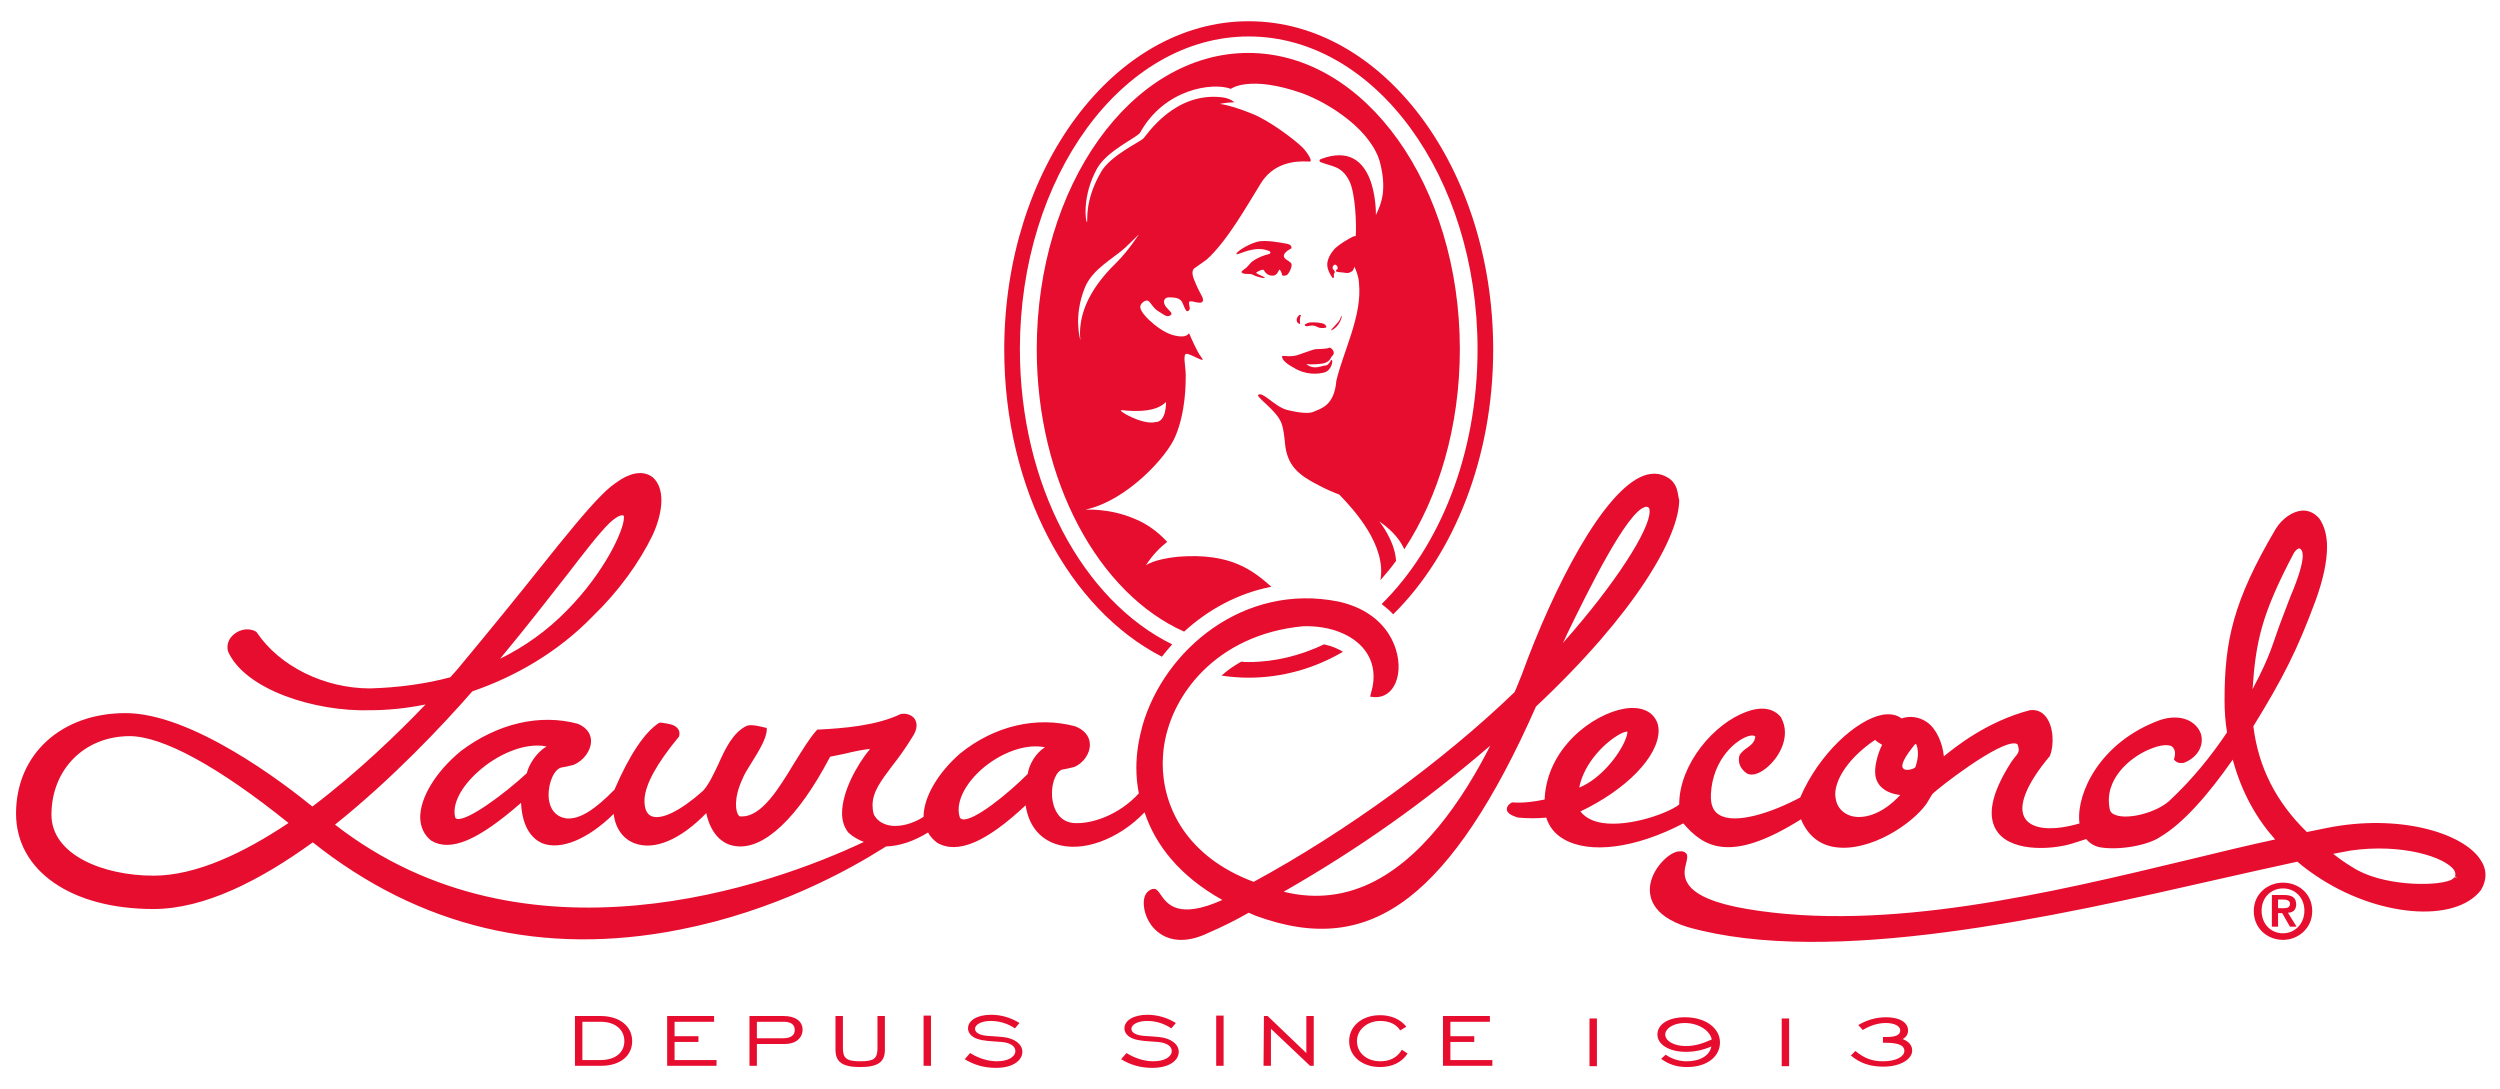 <svg height="208.698" viewBox="-153 -46 250 109" width="479.162" xmlns="http://www.w3.org/2000/svg"><g fill="#e60d2e" transform="matrix(.412 0 0 .412 -99.487 -106.91)"><path d="m117.6 232.7c0-41.9 24.9-76 55.6-76s55.6 34.1 55.6 76c0 25.5-9.2 48-23.3 61.9 1 .8 2 1.6 2.8 2.5 14.7-14.5 24.3-38 24.3-64.3 0-44-26.7-79.8-59.4-79.8s-59.4 35.8-59.4 79.8c0 34 15.9 63.1 38.3 74.6.8-1 1.6-2 2.5-3-21.6-10.6-37-38.7-37-71.7z"/><path d="m173.1 308.7c-.6 0-1.1 0-1.7-.1-1.8 1-3.4 2.1-4.8 3.4 2.1.3 4.3.5 6.5.5 8.2 0 16-2.2 23-6.3-1.3-.8-2.8-1.4-4.6-1.8-5.7 2.7-11.9 4.3-18.4 4.3z"/><path d="m181.3 234.5c0 .6.8 1.6 2.7 2.6 3 1.9 6 1.7 7.7 1.2 1.7-.6 2-2.9 1.7-3s-.5 1-1.3 1.3c-1 .1-1.8.5-2.7.5-1.4 0-2.2-.8-2.2-.8s1.6.2 3.8-.1c1.3-.2 2-.9 2.2-1.5.1-.2.4-.5.5-.6.5-.7-.2-1.6-.8-1.8-.9.4-2.8.3-3.6.4-.9.2-2.9 1-4.5 1.5-2.2.5-3.5-.2-3.5.3z"/><path d="m176.4 214.9c-.4-.2-1.7-.7-1.3-.9s1.5-.9 1.8-.5c.5 1 1.4 1.4 2.3 1.3s1.2-1.1 1.4-1.4.7.9.7 1.2.5.3 1.1.1c.5-.2 1.4-2 1.2-2.7-.2-.6-1.2-.9-1.6-1.4-1-1 1.1-2.2 1.4-2.3s.5-1.1-1.3-1.3c-.7-.1-4.8-1-6.9-.4-2.4.7-4.8 2.3-5 2.9.1.5 1.9-.8 4.6-1.1 1.6-.2 2.8.2 3.3.4s.5.7-.1.8c-1.3.3-2.6.9-3.4 1.4-.7.4-1.1.9-1.7 1.6s-2 1.2-1.2 1.6 1.8 0 2.5.4 2.2.8 2.7.8 0-.3-.5-.5z"/><path d="m185.7 226.6c-.1-.3-.1-1.6.1-1.9.2-.2 0-.5-.3-.3s-.8.8-.6 1.5c.1.5.8.7.8.7z"/><path d="m195.7 225.2c.2-.4 0-.8-.1-.4-.3 1.1-.8 1.4-1.3 2-.6.6-1.4 1.5-1 1.3 1.6-.7 2.3-2.5 2.4-2.9z"/><path d="m188 227c1.2-.3 1.9.4 2.5.5s1.4 0 1.5-.1c.2-.1-.1-.8-.9-1-1.2-.3-3.1-.3-3.5-.1s-.8.3-.8.5c.1.3.3.4 1.2.2z"/><path d="m156.1 283.1c-6 .6-7.9 2.1-7.9 2.1 1.7-2.6 3.5-4.4 5.2-5.7-2.5-2.7-5.2-4.5-7.9-5.6-6.3-2.7-12.1-2.2-12.1-2.2.1 0 .3 0 .4-.1 9.8-2.2 19.6-12.8 21.6-17.8 2.5-5.9 2.5-12.8 2.5-14.8s-.8-5.2.2-5.2 4.9 2.5 3.7 1-2.6-4.9-2.9-5.6c-.5-1.2.2 1.3-4.3 0-1.9-.6-3.9-2-5.7-3.7-1.7-1.7-2.2-2.7-2-3.4s1.4-1.7 2.1-1 1 1.6 2.3 2.4c1.2.7 1.9 1.5 2.8 1 1-.5-.4-1.2-1.2-2.4-.7-1.2 0-2 .8-2 .7 0 2.3-.1 3.1.8.7 1 1 2.9 1.7 2.5.7-.5.2-1 .2-2s2.5.5 3.2-.2-.5-1.8-1.5-4.3c-.4-1-1.4-2.8-.5-3.8l3.1-2.2c5.1-4.6 10-13.5 13.2-18.6 3.8-6.1 10.8-5.2 11.8-5.2s-1-2.8-1.9-3.6c-2.1-2-8-6.4-12-8-3.2-1.3-6.1-2.2-7.9-2.4 0 0 1.5-.4 3.5-.4 0 0-.8-.9-2.8-1.2-11.7-1.5-18.5 9.2-19.3 10s-7.9 4.1-10.2 8c-4.3 7.3-3.2 12.3-3.5 12.3-.3.1-1.3-6.3 2.5-13.1 2.5-4.3 9.4-7.3 10.4-8.6 5.9-10.7 17.6-12.3 22-10.7 0 0 .1 0 .2.1 0 0-.1 0-.1-.1 0 0 4.5-3.4 17.3 1.1 6.6 2.4 17.1 9.1 19 17.2 1.5 6.3.3 9.5-1.1 12.4 0 0 .5-18.9-13.4-13.6-.6.4-.1.7-.1.7 3 1.2 5.1.9 7 4.5 1.6 3.1 1.8 11.2 1.6 13.5 0 0-.5 0-.8.2-.7.3-3.6 2-4.5 3.1-.7.8-1.8 2.5-1.6 4s1.3 2.9 1.3 2.9c.5.1.2-.7.3-1s.3-.3.2-.6-.7-.7-.5-1.1c.3-.8.8-.5.8-.5s.5.3.4.9c0 .3-.4.1-.4.6 0 .2.5.2 1.1.3.7 0 1.5.3 2.1.1 1.1-.4 1-.8 1.2-1.2 0-.1.1-.2 0-.4.5 1 1.1 2.4 1.2 4.2.8 7.8-3.8 16.5-5.5 23.6-.5 6.2-3.8 6.8-5.6 7.6s-6.5-.5-6.5-.5c-2.9-.8-5.9-4.6-6.9-3.6-.5.5 4.2 3.6 5.5 6.5.7 1.3 1 5.1 1 5.1.5 5.7 3.4 7.9 8.3 10.4 1.7.9 3.3 1.6 4.9 2.2 3.7 3.8 11.5 12.4 10 20.8 1.3-1.5 2.6-3 3.8-4.7-.3-5-4.1-9.6-4.1-9.6 3.9 2.7 5.4 5.2 6.1 6.8 8.4-12.8 13.5-29.9 13.5-48.6 0-39.8-23-72-51.4-72s-51.4 32.2-51.4 72c0 32.1 15.1 59.4 35.8 68.6 5.8-5.3 13-9.3 21.2-10.9-4.4-3.9-9.8-8.3-22.6-7.3zm-3-37.6s.2 4.9-2.6 4.9c-3.1.8-9.8-3.1-8.1-2.9 7.6.8 9.8-1.1 10.7-2zm-19.7-27.8c1.8-4.5 7-7.1 9.8-9.7 1.5-1.4 3.3-3.2 3.3-3.2s-2.5 3.9-5.3 6.7c-3.8 3.7-9.8 10.5-8.9 19 0 0-1.8-5.7 1.1-12.8z"/><path d="m143.5 403.7c2.1 1.3 4.4 2 6.5 2 2.8 0 4.5-1.1 4.5-2.5 0-1.1-1.1-2-3.4-2.2-2.5-.2-4.4-.2-6-.8-1.3-.5-2.1-1.4-2.1-2.5 0-1.9 2.2-3.3 5.6-3.3 2.4 0 4.8.7 6.9 2l-1.1 1.3c-1.8-1.2-3.8-1.8-5.9-1.8-2.3 0-3.8.9-3.8 1.9 0 .4.2.8.7 1.1 1.2.8 3.3.6 6 .9 3 .3 4.8 1.8 4.8 3.6 0 2.1-2.3 3.9-6.4 3.9-2.9 0-5.3-.7-7.6-2.1zm21.8-9.1h1.8v12.2h-1.8zm11.6.1h.9l9.4 9v-9h1.8v12.1h-.9l-9.5-9v9h-1.8zm34.9 9.1c-1.3 2.1-3.7 3.3-6.7 3.3-4.3 0-7.5-2.6-7.5-6.3s3.2-6.3 7.5-6.3c2.7 0 5 1 6.4 2.8l-1.5.9c-.9-1.5-2.7-2.3-4.8-2.3-3.2 0-5.7 2.1-5.7 4.9 0 2.9 2.4 4.9 5.7 4.9 2.3 0 4.1-.9 5.2-2.8zm8.6-9.1h11.4v1.4h-9.6v3.5h5.8v1.4h-5.8v4.4h10.2v1.4h-12zm-197 6.1c0 3.5-2.8 6-7.6 6h-6.3v-12.1h6.2c4.8 0 7.7 2.6 7.7 6.1zm-12.1-4.7v9.3h4.4c3.7 0 5.8-1.9 5.8-4.6s-2.1-4.7-5.8-4.7zm20.6-1.4h11.4v1.4h-9.6v3.5h5.8v1.4h-5.8v4.4h10.2v1.4h-12zm20 0h8.3c2.9 0 4.6 1.3 4.6 3.3s-1.6 3.5-4.3 3.5h-6.8v5.3h-1.8zm8.2 5.4c1.8 0 2.8-.7 2.8-2s-.9-2-2.7-2h-6.5v4zm14.5 2.4c0 2.5.9 3.2 4.2 3.2s4.2-.6 4.2-3.2v-7.8h1.8v8.2c0 3-1.7 4.2-6 4.2s-6-1.2-6-4.2v-8.2h1.8zm19.6-7.9h1.8v12.2h-1.8zm11.3 9.1c2.1 1.3 4.4 2 6.5 2 2.8 0 4.5-1.1 4.5-2.5 0-1.1-1.1-2-3.4-2.2-2.5-.2-4.4-.2-6-.8-1.3-.5-2.1-1.4-2.1-2.5 0-1.9 2.2-3.3 5.6-3.3 2.5 0 4.8.7 6.9 2l-1.1 1.3c-1.8-1.2-3.8-1.8-5.9-1.8-2.3 0-3.8.9-3.8 1.9 0 .4.2.8.7 1.1 1.2.8 3.3.6 6 .9 3 .3 4.8 1.8 4.8 3.6 0 2.1-2.3 3.9-6.4 3.9-2.9 0-5.3-.7-7.6-2.1zm150.5-8.4h1.8v11.6h-1.8zm23.6 10.4c3.3 0 5.6-1.4 6-3.6-2.1.9-4 1.3-6.2 1.3-4.1 0-6.9-1.8-6.9-4.2s2.5-4.2 6.7-4.2c5.2 0 8.5 2.8 8.5 6.1 0 3.5-3.2 6-8 6-2.4 0-4.4-.6-6.3-2l1.1-1c1.6 1.1 3.4 1.6 5.1 1.6zm-.5-9.3c-2.8 0-4.7 1.4-4.7 2.8 0 1.6 2.2 2.8 5 2.8 2.2 0 4.1-.6 6.3-1.6-.4-2.1-3.1-4-6.6-4zm23.6-1.1h1.8v11.6h-1.8zm24.6 10.4c3.3 0 5.2-1.2 5.2-2.5 0-1.4-1.5-2-4.6-2-.2 0-.4 0-.6 0v-1.4h.9c2.2 0 3.3-.5 3.3-1.6 0-1-1.3-1.8-3.5-1.8-1.9 0-3.8.6-5.6 1.7l-1.1-1.2c2-1.2 4.3-1.9 6.8-1.9 3.3 0 5.3 1.3 5.3 3.2 0 .9-.4 1.6-1.3 2.1 1.5.6 2.3 1.5 2.3 2.8 0 2-2.7 3.9-7 3.9-3.2 0-5.6-.8-7.9-2.7l1.1-1.1c2.2 1.8 4.1 2.5 6.7 2.5z"/><path d="m424.5 362.3c3.8 0 7.1 2.7 7.1 6.9s-3.4 7-7.1 7-7.1-2.7-7.1-7c0-4.2 3.4-6.9 7.1-6.9m0 12.3c2.9 0 5.2-2.3 5.2-5.5s-2.3-5.4-5.2-5.4-5.2 2.2-5.2 5.4c0 3.3 2.3 5.5 5.2 5.5m-2.7-9.3h2.9c2 0 3 .6 3 2.3 0 1.4-.9 2-2 2l2.1 3.4h-1.6l-1.9-3.3h-1v3.3h-1.5zm1.5 3.2h1.4c.9 0 1.5-.2 1.5-1.1 0-.8-.9-1-1.6-1h-1.3z"/><path d="m472.4 356.6c-4.3-6.4-19.7-11.1-37.2-7.6-1.6.3-3.3.7-4.9 1-7.5-7.3-11.8-15.8-13-25.7 7.2-11.7 10.7-18.6 15.1-30.5 1.9-5.2 2.8-9.6 2.8-13.1 0-2.9-.7-5.2-1.9-6.9-1.1-1.3-2.6-2-4.2-1.9-2.3.2-4.8 1.9-6.4 4.5-10.3 17.5-12.4 27.1-12.4 41.6 0 2.7.2 5.3.6 7.8-3.9 5.8-8.5 11.5-14.1 16.7-3.2 2.8-9.8 4.5-12.9 3.4-.9-.3-1.4-.8-1.5-1.5-1.5-7.3 5.1-12.5 9.2-14.3 3.3-1.5 5.6-1.5 6.2-.6.3.4.7 1.1.3 2.5l-.1.4.3.3c.5.5 1.1.6 1.9.5h.1.1c4-1.6 4.9-4.9 4.1-7.2-1.1-2.9-4.8-4.9-9.9-3.2-14.5 5.3-20.2 17.6-19.6 24.6 0 .2 0 .3.1.5-6.5 1.9-11.4 1.5-13.2-1.1-2-2.9.2-8.4 5.9-15.2l.1-.1v-.1c1-2.5.9-7-1-9.4-1-1.3-2.4-1.8-3.9-1.6-10.7 2.8-18.4 9.2-20.9 11.2-.3-3.2-1.8-6.7-4.1-8.3-1.9-1.3-4.1-1.6-6.2-.9-1.1-.9-2.7-1.2-4.6-.9-6.3 1.2-15.4 9.4-20 20.1-7.1 3.8-15.9 6.6-19.7 4.2-1.5-.9-2.1-2.5-2-5 .4-8.7 6.5-13.6 9.5-14.2.4-.1 1-.1 1.3.2-.2 1.4-.9 1.9-1.8 2.6-.6.4-1.3.9-1.9 1.7l-.1.1v.1c-.2.4-.2.8-.2 1.2 0 1.2.7 2.3 1.6 3 1.1 1 3 .6 5-1 3.5-2.8 6-8 3.7-12.2v-.1c-1.8-2.3-4.8-2.8-8.5-1.4-7.8 2.8-16.3 12.7-16.3 22.5-2.4 2-11.9 5.5-18.6 4.5-2.5-.4-4.2-1.3-5.4-2.8 11.1-5.3 19-13.3 19-19.7 0-.5-.1-1-.2-1.5-1-3.1-3.9-4.4-8-3.8-7.8 1.3-19 9.6-19.5 22.1-2.4.5-5.1.9-7.7.7h-.2l-.2.1c-.7.4-1.3 1.1-1 2 .4.9 2 1.4 2.7 1.6h.1c2.3.2 4.5.2 6.7 0 .7 2.2 2.1 4 4.2 5.2 6.3 3.7 17.4 2.3 29.1-3.8 4.9 5.7 11.3 9.9 28.6-1 1.6 3.9 4.5 6.3 8.5 6.8 8.3 1.1 18.5-5.6 22-10.6 0 0 .9-1.5.9-1.5l.5-.8c.9-1.1 16.4-13.2 20.3-12.3.3.1.5.2.5.5.5 1.4 0 1.9-.8 2.9l-.7.9c-5.1 7.9-6.2 13.7-3.3 17.4 3.9 4.9 14 4 18.6 2.4 0 0 1.9-.6 2.8-.9.8 1 1.9 1.7 3.3 2 4.5.8 11.7-.4 14.8-2.6 5.4-3.2 11.5-10.1 17.5-18.7 2.2 8.2 6 14.6 10.3 19.4-6.5 1.4-13.1 3-20.1 4.7-34.9 8.4-74.4 17.9-108.2 12.2-7.7-1.3-12.5-3.3-14.3-6-1.3-1.9-.9-3.7-.5-5.2.2-.9.4-1.6.1-2.2l-.1-.1-.1-.1c-.4-.4-1-.5-1.5-.4-2.1-.1-6.3 3.6-7.1 7.9-.5 2.7 0 7.7 9.1 10.5 34.7 9.8 89.3-2.6 129.2-11.7 6.6-1.5 12.9-2.9 18.9-4.2 1.5 1.3 3 2.4 4.5 3.4 14.7 10 33.8 11.7 40.1 3.5 1.5-2.5 1.5-5.1-.2-7.5zm-45.2-74.5c.5-.7.9-1 1.3-1 .4.1.7.7.7.9s.1.5.1.8c0 1.9-1 5.3-3 10l-2.1 5.5c-2.4 6.3-2.4 8.1-7.1 17 .8-11.5 2.1-18.1 10.1-33.2zm38.9 78.9c0 .1-.3.4-.9.7-3.9 1.6-17 1.4-23.9-3.2-1.7-1-3.2-2.1-4.6-3.2 1.4-.3 2.8-.5 4.2-.8 12.5-1.8 23.1 1.6 25.2 4.8.2.4.3.7.3.9 0 .3-.1.5-.2.5 0 0 .3.2.6.3-.4 0-.7 0-.7 0zm-202.7-34.8c1.1-.6 1.6-.6 1.8-.6v.2c0 .3-.1.8-.5 1.8-1.5 3.7-6 9.5-11.2 11.6 1.2-6.1 6.4-11.1 9.9-13zm56.2 19.9c-2.1-.6-3.5-2.2-3.8-4.3 0-.3-.1-.6-.1-.9 0-4 3.6-9.2 9.7-13.3.5.5 1 .8 1.7 1.2-1.1 2.2-1.7 4.8-1.7 6.5 0 1 .2 1.9.6 2.6 1.2 2.2 3.7 2.9 5.5 3.1-4.5 4.9-9.1 5.9-11.9 5.1zm15.7-17.5c.3.2.5 1.5.5 2.4s-.2 2-.6 3.2c-.3.4-1.2.7-2.1.7-.4 0-.8-.2-1-.5 0-.1-.1-.2-.1-.4 0-.6.3-1.6 1.6-3.4 1-1.3 1.5-2.1 1.7-2zm-57.8-60.7c-.3-2-1.2-3.4-2.8-4.2-1.6-.9-3.5-1-5.5-.3-9.8 3.6-21.9 27-29.7 48.5-.5 1.1-1 2.6-1.7 4.1-17.3 16.7-40.9 33.9-63.4 46.1-16.3-6.1-22.1-18.2-22.1-28.8 0-1.1.1-2.2.2-3.3 1.5-13.1 12.8-28 33.9-30 6.5-.2 12.1 2 15 5.8 2.2 2.9 2.7 6.5 1.5 10.5l-.2.8.8.1c3.1.3 5.4-1.9 6-5.7.8-5.4-2.3-14.8-14.5-17.5-23-4.6-42.3 11.7-47.6 30.1-.9 3.3-1.5 6.7-1.5 10.3 0 2.1.2 4.1.6 6.2-4.7 5.2-11.5 7.6-16 7.2-4.5-.5-5.1-5.5-5.1-6.9-.1-3 1.1-5.8 2.6-6.1.1 0 1.1-.2 1.1-.2l1.7-.4c2.2-.9 3.9-3.3 3.8-5.5 0-1.1-.5-3.2-3.6-4.4-9.4-2.5-19.6-.1-27.9 6.6-5.5 4.8-8.9 10.7-8.9 15.4-2.4 1.6-5.9 2.7-8.7 2-1.5-.4-2.7-1.2-3.4-2.6-.2-.7-.3-1.5-.3-2.2 0-3.3 2.1-6 4.8-9.6 1.5-1.9 3.1-4.1 4.7-6.7.9-1.3 1.2-2.3 1.2-3.1 0-.7-.2-1.1-.4-1.5-.7-1.1-2.2-1.5-3.2-1.3h-.1-.1c-6 2.9-14.1 3.5-20 3.8h-.3l-.2.2c-1.8 2-3.5 4.9-5.4 7.9-3.7 6.1-7.9 13.1-12.8 13h-.1-.1c-.1 0-.2.1-.5-.2-.8-.9-1.3-4.2.9-8.9.4-1.1 1.3-2.5 2.3-4.1 1.6-2.6 3.5-5.6 3.6-7.8v-.5l-.5-.1c-.5-.1-3.2-.9-4.4-.4-3.4 1.7-5.2 5.6-6.9 9.4-1.2 2.5-2.3 4.9-3.7 6.4-5.5 4.9-10.2 7.2-12.6 6.1-1.1-.5-1.7-1.9-1.6-4.1.2-3.6 3-8.7 8.3-15.1l.1-.1v-.1c.2-.7.1-1.3-.3-1.8-.8-1.1-2.4-1.2-3.5-1.4l-.8-.1-.3.1c-3.4 2.2-7.1 7.6-10.8 16.2-5 5.1-8.5 7.2-11.6 7-3.8-.5-4.4-4-4.4-5.5-.1-3.2 1.4-6.6 3.2-6.9.1 0 1.1-.2 1.1-.2l1.7-.4c2.5-1 4.3-3.5 4.3-5.8 0-1.1-.4-3-3.2-4.2-9.2-2.5-19.5-.1-28.4 6.6-6.1 5-10 11.4-9.9 16.3.1 2.3 1 4.2 2.7 5.5 4.7 2.8 11.4-.1 21.8-9.2.3 6.3 2.9 8.8 5.1 9.8 4.5 1.8 11.1-.9 17.4-7.1.4 3.4 2.2 6 5 7.1 4.9 1.9 11.3-.9 17.5-7.3 1 4.6 3.5 7.5 7 8 6.9 1.1 15.3-6.8 23.1-21.7.5-.1 3.4-.7 3.4-.7 2.1-.5 4.3-1 6.3-1.2-3.3 4-6.8 10.5-6.8 15.6 0 1.9.5 3.5 1.6 4.8 1.1 1 2.4 1.7 3.7 2.2-22.4 10.6-82.1 31.9-128.5-4.2 14-11.2 26.3-24.3 33.2-32.2l.2-.2c10.2-3.5 20.7-9.4 29.3-18.3 6.2-6 11.2-12.9 14.5-19.7 1.4-3.1 2.1-6 2.1-8.4s-.7-4.3-2-5.5c-1.9-1.6-4.7-1.5-7.8.4-2.1 1.4-2.9 2-4.7 3.8-3.6 3.6-8.5 9.6-15.2 18-5.1 6.4-11.5 14.3-19.4 23.8-.1.1-.8 1-2.2 2.5-6 1.6-12.5 2.5-19.5 2.7-11.1 0-22-5.4-27.5-13.6l-.1-.1-.1-.1c-1.5-.9-3.7-.7-5.3.6-1.4 1.1-1.9 2.7-1.5 4.2 4.1 9.3 21.1 14.7 34.5 14.3 4 0 8.6-.4 13.5-1.4-6.6 6.9-16.5 16.5-27.5 24.8-7.1-5.8-29.3-22.7-45.4-22.7-15.6 0-26.6 10-26.6 24.4 0 13.9 13.4 23.2 33.4 23.2 12.4 0 26-7 38.7-16.2 25.9 20.6 55.9 27.8 89.2 21.2 23-4.5 40.9-14.4 49.6-19.9l.5-.3c3.3-.1 6.8-1.3 10.2-3.4.5 1 1.3 1.8 2.2 2.5 5 2.9 12-.2 21.5-9.1.7 4.7 3.2 8 7.3 9.4 6.4 2.2 15.3-1.1 21.6-7.7 2.6 7.9 8.5 15.5 18.9 21.3-10.7 4.8-13.4 1-15-1.3-.5-.7-.8-1.2-1.4-1.4h-.1-.1c-.6 0-1.1.3-1.4.6-.7.5-1.1 1.6-1.1 2.8 0 1.4.4 3.1 1.3 4.6 1 1.8 5.2 7.2 14.6 2.6 3-1.3 6.1-2.8 9.6-4.8.5.2 1.1.5 1.6.7 14.6 5.4 26.4 4 37.3-4.4 10.5-8.1 20.7-23.3 30.9-46.4 24.2-22.7 34.8-41.3 34.8-50.2-.2-.6-.2-1-.3-1.4zm-279.7 67.8c-5.4 5-14.4 11.7-17 11.1-.2-.1-.4-.2-.4-.4-.8-3 1.3-7.3 5.6-11.1 4.3-3.9 11.1-7.2 16.6-6.1-2.5 1.5-4.3 4.4-4.8 6.5zm9.7-48.1c4.4-5.7 7.6-9.9 10.4-12.7 2-1.8 2.9-2 3.4-1.8.1.1.1.3.1.5 0 3.1-4.8 13.4-13.9 22.6-4.7 4.8-10.1 8.7-16.2 11.7 6.9-8.3 12.1-15.1 16.2-20.3zm-100.4 73c-12.3 0-24.8-5.1-24.8-14.8 0-11 8-19.1 19-19.1 8 0 21.6 7.4 38.6 21.1-10.9 7.3-22.5 12.8-32.8 12.8zm212.4-24.7c-4.9 4.9-13.2 11.6-15.9 11-.3-.1-.5-.2-.6-.5-1-3 .7-7.2 4.5-10.9 4-3.9 10.6-7.2 16.2-6.1-2.3 1.4-3.9 4.3-4.2 6.5zm81.8 27.2c-6.2 2.6-12.8 3.1-19.6 1.4 18.3-10.5 33.9-21.5 50.2-35.5-6.6 13-16.9 28.4-30.6 34.1zm48.2-59c.6-1.1 1-2.1 1-2.1 5.1-10.5 14.7-30.1 19.1-31 .3-.1.5 0 .8.2.2.2.2.6.2.8v.1c.1 4.3-8.2 17.5-21.1 32zm-101 60.2s.1-.1 0 0c.1-.1.1-.1.1-.1z"/></g></svg>